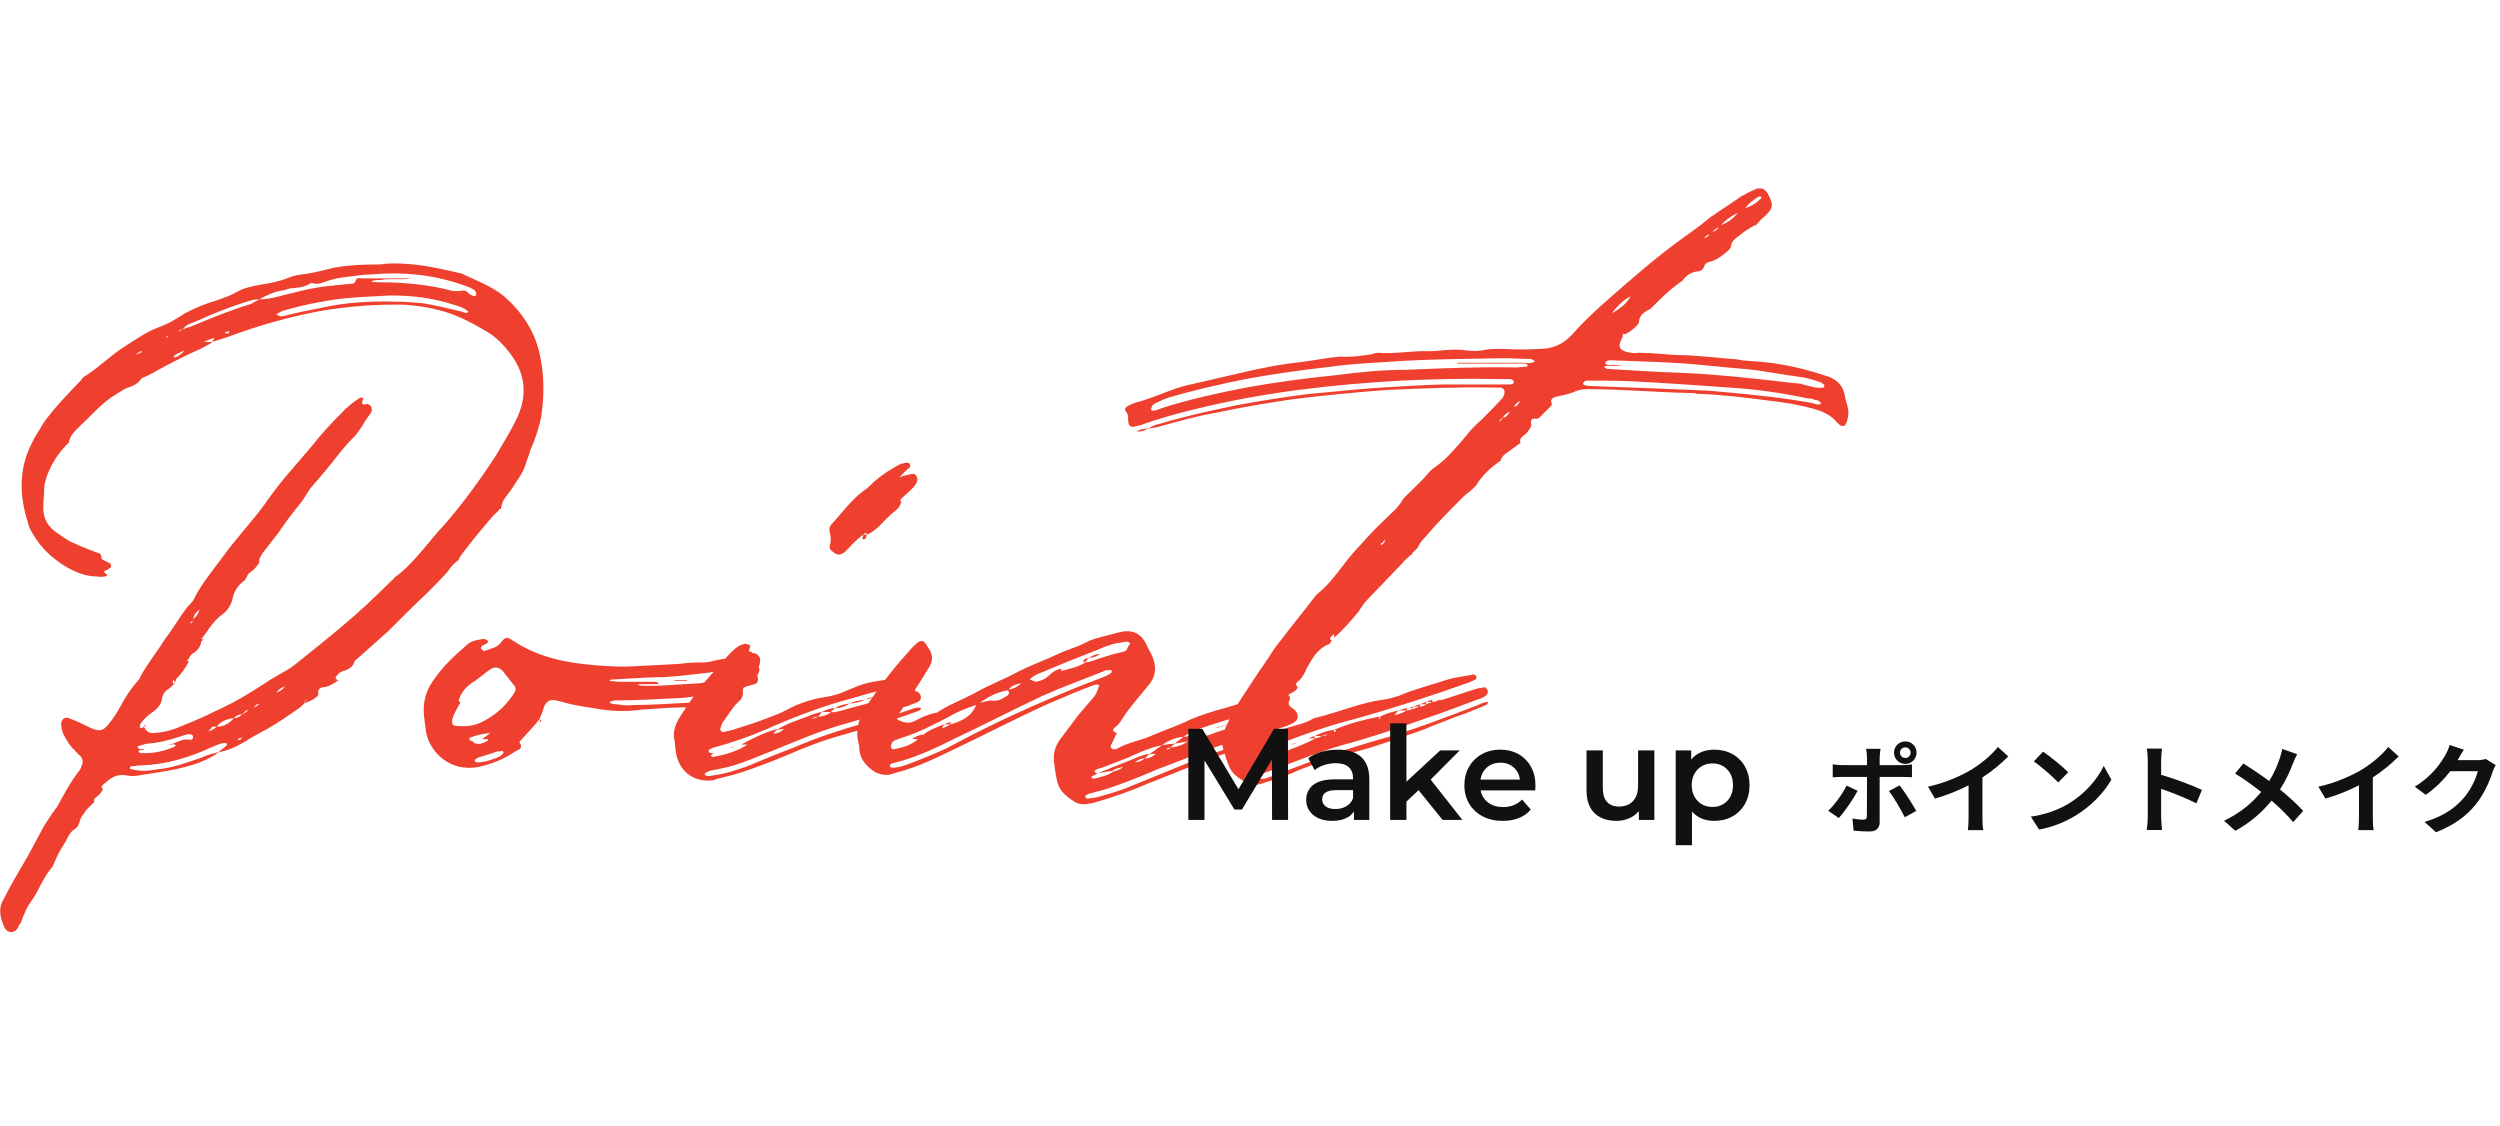 <?xml version="1.0" encoding="UTF-8"?>
<svg width="333px" height="150px" viewBox="0 0 333 150" version="1.1" xmlns="http://www.w3.org/2000/svg" xmlns:xlink="http://www.w3.org/1999/xlink">
    <title>Text / sp / h1 / pointmake</title>
    <g id="Text-/-sp-/-h1-/-pointmake" stroke="none" stroke-width="1" fill="none" fill-rule="evenodd">
        <g id="Group" transform="translate(0.024, 25.09)" fill="#EF402F" fill-rule="nonzero">
            <path d="M23.179,66.035 C22.869,65.829 22.973,65.725 23.076,65.519 L23.179,65.416 L23.179,66.035 Z M37.307,13.647 C37.719,13.647 38.132,13.441 38.544,13.338 C39.473,13.235 40.401,13.235 41.226,12.719 C41.329,12.616 41.432,12.616 41.535,12.616 C42.14,12.818 42.658,12.669 43.174,12.483 L43.38,12.408 C43.587,12.332 43.795,12.257 44.01,12.204 C45.041,11.894 46.073,11.791 47.104,11.688 C47.826,11.585 48.444,11.482 49.166,11.482 C53.601,11.069 57.932,11.482 62.057,13.029 C62.366,13.132 62.676,13.235 62.985,13.441 C63.191,13.544 63.398,13.75 63.398,13.957 L63.398,14.266 C63.294,14.266 63.191,14.369 63.088,14.369 C62.882,14.266 62.573,14.163 62.366,13.957 C62.16,13.647 61.748,13.544 61.335,13.647 C61.026,13.75 60.613,13.647 60.201,13.647 C57.107,12.822 53.91,12.513 50.61,12.513 C50.198,12.513 49.785,12.513 49.373,12.41 C49.785,12.204 50.198,12.204 50.713,12.204 C51.126,12.1 51.538,12.1 51.951,12.1 L53.394,12.1 C53.807,12.1 54.219,12.1 54.632,11.997 L48.135,11.997 C47.826,11.894 47.413,11.894 47.31,12.41 C47.207,12.719 46.794,12.719 46.588,12.719 L43.494,13.029 C41.844,13.235 40.401,13.544 38.854,13.957 C37.41,14.266 36.069,14.782 34.523,14.782 C35.451,14.266 36.276,13.854 37.307,13.647 Z M36.791,16.741 C37.204,16.535 37.513,16.329 37.926,16.225 C40.504,15.504 42.979,14.988 45.557,14.679 C47.723,14.472 49.888,14.369 51.951,14.266 C54.838,14.266 57.623,14.575 60.407,15.504 C61.129,15.71 61.851,15.916 62.366,16.432 C62.057,16.741 61.851,16.535 61.541,16.432 C59.788,16.019 58.138,15.607 56.282,15.297 C55.044,15.194 53.807,15.091 52.569,15.091 C49.269,14.988 45.969,15.194 42.773,15.916 C41.123,16.225 39.576,16.535 38.029,16.947 C37.616,17.05 37.204,17.154 36.791,16.741 Z M29.985,19.216 C29.985,19.216 29.985,19.113 30.088,19.113 C30.191,19.113 30.294,19.113 30.398,19.01 L30.428,19.041 L30.428,19.041 L30.501,19.113 C30.501,19.113 30.501,19.113 30.501,19.113 L30.501,19.216 C30.398,19.319 30.294,19.319 30.088,19.319 C29.985,19.422 29.985,19.319 29.985,19.216 Z M22.148,19.732 C22.251,19.732 22.251,19.629 22.251,19.629 C22.354,19.732 22.354,19.732 22.251,19.835 C22.159,19.835 22.067,19.835 22.048,19.907 L22.044,19.938 C22.044,19.835 22.148,19.732 22.148,19.732 Z M23.179,22.516 C22.973,22.413 23.282,22.104 23.901,21.897 L24.519,21.588 C24.416,21.794 24.21,22 24.004,22.104 C23.798,22.31 23.488,22.516 23.179,22.516 Z M18.023,22.207 C18.229,22 18.332,21.897 18.538,21.794 C18.641,21.691 18.744,21.691 18.848,21.691 C18.951,21.794 18.744,21.897 18.641,21.897 L18.023,22.207 Z M25.757,57.372 C25.757,56.857 26.066,56.444 26.582,56.135 C26.376,56.65 26.066,57.063 25.757,57.372 Z M25.344,57.991 C25.344,57.888 25.344,57.785 25.448,57.785 C25.448,57.682 25.551,57.682 25.654,57.579 C25.654,57.682 25.551,57.785 25.551,57.888 C25.448,57.888 25.448,57.888 25.344,57.991 Z M33.801,69.129 C34.007,68.819 34.213,68.716 34.523,68.613 C34.316,68.922 34.11,69.025 33.801,69.129 Z M33.079,69.438 C32.873,69.747 32.563,69.85 32.254,70.057 C32.46,69.747 32.769,69.541 33.079,69.438 Z M19.157,71.707 C19.157,71.707 19.26,71.604 19.363,71.604 L19.363,71.5 C19.363,71.397 19.26,71.397 19.26,71.5 C19.157,71.604 19.157,71.707 19.157,71.707 Z M18.744,75.213 C18.641,75.213 18.435,75.11 18.435,75.007 C18.435,74.904 18.538,74.8 18.744,74.8 L19.157,74.8 C19.054,74.594 18.848,74.697 18.744,74.697 C18.641,74.697 18.538,74.697 18.435,74.594 C18.343,74.594 18.333,74.513 18.332,74.422 L18.332,74.388 C18.332,74.388 18.332,74.285 18.435,74.285 L19.466,73.975 C21.116,73.872 22.663,73.46 24.21,72.944 C24.519,72.841 24.932,72.635 25.344,72.738 C25.551,72.738 25.654,72.841 25.654,72.944 C25.757,73.15 25.654,73.357 25.448,73.46 L25.344,73.46 C24.416,73.254 23.798,73.666 22.973,73.975 C23.063,74.066 23.074,74.077 23.145,74.078 L23.282,74.079 C23.385,74.182 23.385,74.285 23.282,74.285 C23.282,74.388 23.179,74.388 23.179,74.388 C21.735,75.007 20.291,75.316 18.744,75.213 Z M31.944,73.46 L31.635,73.46 C31.738,73.357 31.738,73.254 31.841,73.254 C31.944,73.254 32.151,73.15 32.254,73.15 L31.944,73.46 Z M22.223,74.152 L22.328,74.131 C22.503,74.099 22.686,74.079 22.869,74.079 C22.869,74.079 22.973,74.079 22.973,73.975 L22.869,73.975 L22.869,73.975 L22.223,74.152 Z M33.388,15.4 C30.707,16.225 28.129,17.257 25.448,18.391 C25.138,18.494 24.726,18.597 24.313,18.804 C24.726,18.185 25.344,17.979 25.963,17.772 C28.232,16.741 30.501,15.813 32.873,15.091 C33.331,14.908 33.871,14.806 34.347,14.786 L34.523,14.782 L34.523,14.782 L33.388,15.4 Z M24.313,18.804 C24.21,18.804 24.107,18.907 23.901,19.01 L23.694,19.01 C23.798,19.01 23.798,18.907 23.901,18.907 C23.992,18.815 24.084,18.805 24.248,18.804 L24.313,18.804 L24.313,18.804 Z M37.926,66.344 C37.616,66.757 37.307,66.963 36.791,67.169 C37.077,66.788 37.45,66.496 37.831,66.372 L37.926,66.344 L37.926,66.344 Z M31.119,70.572 C31.407,70.285 31.694,70.087 32.146,70.06 L32.254,70.057 L32.254,70.057 C31.944,70.366 31.532,70.572 31.119,70.572 Z M28.851,71.707 C29.342,71.019 30.113,70.706 30.988,70.588 L31.119,70.572 L31.119,70.572 C30.501,71.294 29.779,71.707 28.851,71.707 Z M28.851,71.707 C28.541,72.016 28.129,72.222 27.716,72.325 C27.923,72.119 28.129,71.913 28.232,71.707 L28.851,71.707 L28.851,71.707 Z M28.232,20.454 L27.098,20.454 C27.613,20.247 28.026,20.041 28.541,19.938 L28.232,20.454 Z M40.504,68.613 C40.504,68.407 40.607,68.2 40.813,67.994 L40.504,68.613 Z M40.504,68.613 C41.019,68.407 41.535,68.2 41.948,67.891 C42.154,67.685 42.463,67.582 42.36,67.272 C42.257,66.757 42.669,66.447 43.082,66.447 C43.907,66.344 44.423,65.932 45.041,65.519 C44.732,65.416 44.526,65.21 44.835,64.9 C45.144,64.488 45.557,64.282 46.073,64.179 C46.485,63.972 46.898,63.766 47.104,63.25 C47.167,62.997 47.309,62.86 47.48,62.72 L47.614,62.613 C47.683,62.557 47.754,62.497 47.826,62.425 L51.641,59.022 C53.394,57.269 55.148,55.516 56.901,53.866 C57.829,52.938 58.757,52.01 59.582,51.082 C59.994,50.463 60.407,49.947 61.026,49.535 C61.129,49.329 61.232,49.019 61.438,48.813 C62.676,47.163 64.016,45.513 65.357,43.966 C65.666,43.554 66.079,43.244 66.388,42.935 L66.388,43.038 C66.388,42.729 66.491,42.625 66.698,42.729 C66.801,42.11 66.904,41.697 67.213,41.285 C67.729,40.563 68.244,39.944 68.657,39.222 C69.069,38.604 69.585,37.882 69.894,37.057 C70.101,36.335 70.41,35.613 70.616,34.891 C71.235,33.447 71.751,32.004 72.06,30.457 C72.473,27.775 72.473,25.094 71.957,22.516 C71.338,19.216 69.585,16.535 67.11,14.369 C65.46,13.029 63.501,12.307 61.748,11.482 C61.438,11.275 61.026,11.275 60.716,11.172 C58.86,10.76 57.107,10.347 55.148,10.141 C53.91,10.038 52.569,9.935 51.332,10.038 C50.816,10.141 50.404,10.141 49.888,10.141 C48.135,10.141 46.279,10.244 44.526,10.554 C43.288,10.863 42.051,11.172 40.813,11.379 C39.988,11.482 39.163,11.585 38.441,11.894 C37.204,12.41 35.966,12.616 34.729,12.822 C33.594,13.029 32.46,13.235 31.429,13.854 C30.707,14.266 29.779,14.575 28.954,14.885 C27.51,15.297 25.963,15.916 24.623,16.638 C23.488,17.36 22.354,18.082 21.116,18.494 C19.466,19.113 18.023,20.144 16.579,21.072 C14.723,22.207 13.176,23.857 11.319,24.991 C11.113,25.094 10.907,25.3 10.804,25.507 C9.051,27.363 7.194,29.219 5.751,31.282 C5.235,32.21 4.616,33.035 4.204,33.963 C2.451,37.366 2.554,40.975 3.688,44.482 C3.791,45.1 4.101,45.616 4.41,46.132 C5.441,47.885 6.885,49.225 8.535,50.257 C9.876,51.082 11.319,51.7 12.969,51.7 C13.279,51.804 13.691,51.7 14.001,51.7 C14.31,51.597 14.31,51.391 14.001,51.288 C13.898,51.185 13.794,51.082 13.898,50.979 C14.104,50.875 14.413,50.772 14.619,50.566 C14.826,50.463 14.826,50.154 14.619,49.947 L14.001,49.638 C13.794,49.535 13.485,49.432 13.485,49.225 C13.485,48.71 13.279,48.607 12.866,48.504 C11.732,48.091 10.494,47.575 9.36,47.06 C8.638,46.647 7.916,46.132 7.194,45.616 C6.163,44.791 5.648,43.657 5.751,42.213 C5.751,41.594 5.854,40.872 5.854,40.15 C5.854,39.429 6.06,38.81 6.266,38.191 C6.885,36.644 7.71,35.304 8.844,34.169 L9.154,33.86 C9.257,32.932 9.979,32.313 10.494,31.797 C12.144,30.25 13.588,28.497 15.548,27.363 C16.063,27.054 16.476,26.744 16.991,26.538 C17.816,26.332 18.435,25.919 18.848,25.3 C19.879,24.888 20.91,24.269 21.838,23.754 C23.385,22.929 25.035,22.104 26.685,21.382 C27.201,21.072 27.819,20.866 28.232,20.454 C29.263,20.144 30.294,19.835 31.326,19.422 C35.038,18.082 38.854,17.05 42.669,16.329 C46.382,15.71 50.198,15.4 53.91,15.504 C55.457,15.607 56.901,15.813 58.448,16.225 C60.613,16.741 62.573,17.772 64.532,18.907 C65.666,19.525 66.698,20.454 67.523,21.485 C69.894,24.269 70.41,27.363 68.76,30.766 C67.935,32.416 67.007,33.963 66.079,35.51 C64.016,38.707 61.748,41.8 59.273,44.688 C57.004,47.06 55.251,49.844 52.569,51.804 C52.466,51.907 52.363,52.113 52.157,52.216 C49.991,54.382 47.826,56.444 45.454,58.404 C43.494,60.054 41.432,61.704 39.369,63.354 C38.854,63.766 38.235,64.179 37.616,64.488 C36.791,65.004 35.966,65.416 35.244,65.932 C33.079,67.375 30.913,68.613 28.644,69.644 C27.201,70.366 25.757,70.985 24.21,71.604 C23.076,72.119 21.941,72.429 20.704,72.532 C19.982,72.635 19.466,72.429 19.157,71.707 C18.951,71.81 18.848,72.016 18.641,71.81 C18.538,71.81 18.641,71.5 18.641,71.397 C19.054,70.779 19.569,70.263 20.188,69.85 C20.807,69.438 21.426,68.819 21.529,68.097 C21.632,67.375 21.941,66.963 22.457,66.654 C22.766,66.447 22.869,66.241 23.179,66.035 C23.179,65.829 23.282,65.622 23.488,65.519 L23.385,65.416 C24.107,64.694 24.726,63.869 25.138,62.941 L24.829,62.941 L24.829,62.941 L25.138,62.632 C25.241,62.322 25.448,62.013 25.757,61.91 C26.376,61.497 26.685,60.982 26.788,60.363 L27.098,60.054 L26.788,60.054 L26.788,60.054 L27.407,59.229 C28.026,58.3 28.644,57.475 29.573,56.754 C30.191,56.341 30.707,55.619 30.913,54.794 C31.119,53.763 31.635,52.835 32.563,52.216 C32.666,52.113 32.769,51.907 32.873,51.7 C32.976,51.391 33.182,51.185 33.388,51.082 C33.904,50.772 34.213,50.257 34.523,49.844 C34.419,49.329 34.729,49.019 34.935,48.607 L37.101,45.822 C37.926,44.585 38.854,43.347 39.782,42.213 C40.401,41.491 40.813,40.666 41.329,39.944 C42.669,38.397 44.01,36.85 45.248,35.2 C45.763,34.582 46.279,33.963 46.794,33.447 C47.929,32.416 48.444,31.075 49.373,29.941 C49.373,29.838 49.373,29.838 49.476,29.735 C49.579,29.219 49.373,28.807 48.857,28.704 C48.754,28.704 48.651,28.807 48.444,28.807 C48.238,28.704 48.135,28.6 48.238,28.394 L48.238,28.291 C48.341,28.085 48.444,27.982 48.238,27.879 L47.929,27.879 C47.001,28.497 46.073,29.219 45.351,30.044 C44.01,31.385 42.773,32.725 41.638,34.169 C39.679,36.541 37.616,38.707 35.863,41.182 C33.904,44.069 31.429,46.544 29.469,49.329 C28.232,50.979 26.891,52.629 25.963,54.382 C25.86,54.691 25.654,55 25.448,55.207 C24.519,56.135 23.901,57.269 23.179,58.3 C22.766,58.919 22.354,59.538 21.941,60.054 C20.91,61.704 19.673,63.25 18.744,64.9 C18.641,65.21 18.435,65.519 18.229,65.725 C17.301,66.757 16.682,67.788 16.063,68.922 C15.548,69.85 15.032,70.675 14.413,71.397 C13.691,72.325 13.176,72.325 12.144,71.913 L11.526,71.604 C10.701,71.191 9.979,70.882 9.154,70.572 C8.638,70.366 8.226,70.675 8.123,71.191 C8.123,71.81 8.226,72.222 8.432,72.738 C8.844,73.46 9.257,74.285 9.876,74.8 C10.185,75.11 10.391,75.419 10.701,75.625 C11.01,76.038 11.113,76.554 10.804,76.966 C10.804,77.172 10.701,77.275 10.598,77.482 C9.36,79.029 8.535,80.679 7.607,82.329 C6.988,83.154 6.369,84.082 5.854,84.907 L3.688,88.929 C2.554,90.888 1.419,92.744 0.388,94.807 C-0.334,96.147 0.079,97.282 0.594,98.519 C1.007,99.241 1.935,99.241 2.348,98.519 C2.451,98.313 2.554,98.004 2.76,97.797 C3.173,96.663 3.585,95.632 4.307,94.704 C5.235,93.363 5.751,91.713 6.885,90.475 C6.988,90.372 7.091,90.063 7.194,89.857 C7.607,88.825 8.123,87.897 8.741,86.969 C9.051,86.35 9.36,85.629 9.979,85.319 C10.701,84.804 10.494,83.979 11.01,83.463 C11.216,83.257 11.319,82.947 11.526,82.741 L12.557,81.71 C12.454,81.504 12.454,81.4 12.66,81.194 C13.073,80.885 13.485,80.575 13.691,79.957 L13.794,79.957 C13.588,79.957 13.485,79.854 13.485,79.75 C13.691,79.338 14.001,79.235 14.31,78.925 C15.032,78.307 15.857,77.997 16.888,78.204 C17.404,78.307 17.919,78.307 18.435,78.204 C20.188,77.894 22.044,77.688 23.798,77.275 C25.654,76.863 27.51,76.244 29.16,75.11 C28.335,75.213 27.51,75.522 26.788,75.832 C26.582,75.9 26.376,75.97 26.169,76.041 L25.548,76.253 C24.097,76.746 22.617,77.218 21.013,77.379 C19.879,77.585 18.744,77.688 17.507,77.379 C17.404,77.379 17.198,77.275 17.301,77.172 C17.301,77.069 17.404,76.966 17.507,76.966 C17.919,76.966 18.332,76.863 18.744,76.863 C22.044,76.76 25.138,75.832 28.026,74.491 C28.644,74.285 29.263,73.872 29.985,73.872 C29.985,73.872 30.088,73.872 30.191,73.975 L30.191,74.182 L30.191,74.182 L29.057,75.11 C30.294,74.904 31.429,74.388 32.46,73.769 C33.491,73.15 34.523,72.532 35.554,72.016 C36.998,71.191 38.338,70.263 39.679,69.335 C39.988,69.129 40.194,68.922 40.504,68.613 Z M63.735,77.069 C65.488,76.657 67.138,76.038 68.582,75.007 C68.994,74.8 69.716,74.594 69.201,73.872 C69.098,73.872 69.201,73.666 69.304,73.563 C70.129,72.635 71.057,71.707 71.779,70.779 C72.088,70.16 72.294,69.541 72.501,68.922 C72.913,68.2 73.223,68.097 74.048,68.2 C74.254,68.304 74.563,68.304 74.873,68.407 C76.213,68.819 77.657,69.025 78.998,69.232 C81.163,69.644 83.226,69.747 85.391,69.438 C87.248,69.335 89.207,69.129 91.063,69.129 C93.023,69.129 94.673,68.613 96.426,67.788 C97.663,67.169 98.798,66.447 100.138,66.138 C100.654,66.035 101.169,65.829 100.86,65.004 L100.86,64.797 C101.273,64.282 101.169,63.869 100.86,63.354 C100.551,63.147 100.551,62.735 100.448,62.425 C100.241,61.704 99.932,61.497 99.21,61.807 L98.076,62.322 C97.663,62.529 97.251,62.735 96.838,62.632 C96.219,62.632 95.601,62.838 94.982,62.941 C94.363,63.147 93.744,63.147 93.023,63.147 C92.094,63.147 91.166,63.25 90.238,63.354 L84.36,63.663 C82.813,63.766 81.266,63.663 79.719,63.56 C75.594,63.25 71.676,62.529 68.169,60.157 C67.551,59.744 67.241,59.744 66.726,60.466 C66.21,61.188 65.385,61.291 64.56,61.6 L64.354,61.6 L64.354,61.6 L64.044,61.291 C64.044,61.188 64.044,61.085 64.148,60.982 C64.148,60.879 64.251,60.879 64.354,60.879 C64.56,60.672 64.973,60.672 64.973,60.363 C64.973,60.157 64.56,59.95 64.148,60.054 C63.323,60.157 62.601,60.363 62.085,60.879 C60.538,62.219 58.991,63.663 57.857,65.313 C56.929,66.55 56.413,67.891 56.413,69.438 C56.413,70.469 56.619,71.397 56.723,72.429 C57.238,75.11 59.919,77.791 63.735,77.069 Z M85.494,66.241 C85.391,66.241 85.185,66.241 84.876,66.035 L87.763,66.035 C87.454,65.622 87.144,65.725 86.938,65.725 L82.607,65.725 C82.194,65.725 81.679,65.622 81.163,65.622 C81.266,65.416 81.473,65.416 81.576,65.416 C83.844,65.313 86.113,65.107 88.382,65.107 C90.135,65.004 91.888,64.797 93.641,64.591 C94.776,64.488 95.807,64.282 96.838,63.766 C96.941,63.766 97.148,63.663 97.354,63.663 C97.457,63.56 97.663,63.56 97.663,63.663 C97.766,63.869 97.663,63.972 97.56,63.972 C97.148,64.179 96.735,64.282 96.323,64.385 C95.704,64.591 95.188,64.797 94.776,65.313 C94.569,65.622 94.363,65.622 94.054,65.725 C93.744,65.829 93.332,65.932 93.023,65.932 C90.548,66.035 88.073,66.344 85.494,66.241 Z M60.848,71.604 C60.229,71.604 60.126,71.294 60.229,70.675 C60.435,69.954 60.848,69.335 61.157,68.716 C61.363,68.51 61.26,68.304 61.054,68.304 C61.363,67.066 62.188,66.241 63.219,65.622 L64.457,64.694 C64.663,64.488 64.973,64.282 65.282,64.075 C65.901,63.663 66.416,63.766 66.932,64.282 L68.479,66.241 C68.685,66.447 68.685,66.757 68.582,67.066 C68.376,67.272 68.273,67.582 68.066,67.788 C67.138,69.129 65.901,70.16 64.354,70.985 C63.219,71.604 62.085,71.707 60.848,71.604 Z M91.476,65.622 L91.476,65.519 L89.826,65.519 L89.826,65.519 L89.826,65.622 L91.476,65.622 L91.476,65.622 Z M82.091,68.716 C81.782,68.716 81.369,68.716 81.163,68.407 C81.576,68.2 81.988,68.2 82.401,68.2 C85.185,68.2 87.866,67.994 90.651,67.891 C91.682,67.788 92.713,67.685 93.744,67.479 C94.673,67.375 95.601,66.963 96.529,66.55 C97.044,66.344 97.56,65.829 98.179,66.138 C97.869,66.654 97.251,66.757 96.838,67.066 C95.291,67.994 93.641,68.407 91.785,68.51 C89.31,68.613 86.835,68.819 84.36,68.819 C83.535,68.922 82.813,68.819 82.091,68.716 Z M71.882,71.396 C71.882,71.191 71.985,70.985 72.088,70.779 L71.882,70.779 L71.882,70.779 L71.882,71.396 Z M63.116,73.872 C63.116,73.872 63.013,73.769 63.013,73.666 C62.91,73.666 62.807,73.666 62.704,73.563 C62.601,73.563 62.498,73.563 62.498,73.357 C62.498,73.254 62.498,73.15 62.601,73.15 C63.426,72.841 64.354,72.635 65.282,72.532 C64.869,72.841 64.56,73.15 64.148,73.357 L64.869,73.357 C64.869,73.357 64.973,73.357 64.973,73.46 L64.973,73.563 C64.354,73.872 63.838,74.182 63.116,73.872 Z M63.632,76.45 L63.426,76.45 C63.323,76.347 63.219,76.347 63.219,76.244 C63.219,76.141 63.219,76.038 63.323,76.038 L63.632,75.832 C64.56,75.522 65.385,75.316 66.21,75.007 C66.416,75.007 66.623,75.007 66.829,74.904 C66.829,74.904 67.035,75.007 67.035,75.11 C67.035,75.11 67.035,75.316 66.932,75.316 C66.726,75.625 66.21,75.832 65.901,75.935 C65.076,76.244 64.354,76.45 63.632,76.45 Z M112.541,48.4 L113.16,47.782 C113.676,47.163 114.294,46.647 114.913,46.132 C114.956,46.11 114.999,46.075 115.041,46.038 L115.091,45.993 C115.231,45.867 115.356,45.766 115.429,46.132 C116.048,45.925 116.46,45.513 116.976,45.1 C117.698,44.379 118.419,43.554 119.244,42.935 C119.657,42.625 119.863,42.316 119.966,41.904 L120.069,41.904 C119.863,41.697 119.863,41.491 120.069,41.285 L121.101,40.357 C121.513,39.944 121.926,39.635 122.132,39.016 C122.235,38.707 122.132,38.5 122.029,38.294 C121.823,37.985 121.513,37.985 121.204,38.088 C120.688,38.191 120.276,38.294 119.76,38.5 L120.791,37.469 C120.998,37.263 121.307,37.16 121.204,36.85 C121.204,36.541 120.791,36.438 120.276,36.644 C120.069,36.644 119.863,36.747 119.657,36.85 C118.523,37.469 117.388,38.191 116.357,39.119 C115.944,39.532 115.429,40.047 114.913,40.357 C113.263,41.594 112.129,43.244 110.788,44.688 C110.479,44.997 110.376,45.41 110.479,45.719 C110.685,46.441 110.685,47.06 110.479,47.679 C110.479,47.988 110.582,48.194 110.788,48.297 C111.407,48.916 111.923,48.916 112.541,48.4 Z M115.016,46.75 C115.119,46.75 115.223,46.647 115.326,46.544 L115.429,46.132 L114.913,46.132 L114.913,46.132 L114.913,46.441 C114.81,46.544 114.81,46.75 115.016,46.75 Z M109.448,69.747 C108.829,69.85 108.107,70.057 107.488,70.366 C106.148,70.882 104.704,71.294 103.466,72.119 C103.776,72.119 104.085,72.016 104.394,72.016 C103.982,72.429 103.466,72.635 102.951,72.635 L103.569,72.016 C101.816,72.429 100.269,73.254 98.723,74.079 L99.548,74.079 C98.104,75.007 96.66,75.419 95.01,75.729 C94.907,75.729 94.701,75.729 94.701,75.522 C94.701,75.419 94.907,75.316 95.01,75.213 L94.701,75.213 C94.494,75.213 94.391,75.11 94.391,75.007 C94.288,74.8 94.494,74.697 94.598,74.697 C94.701,74.594 94.804,74.594 95.01,74.491 C97.382,73.872 99.754,73.047 102.126,72.016 C105.838,70.366 109.654,68.922 113.573,67.891 C116.048,67.169 118.523,66.447 121.101,66.035 C121.307,66.035 121.513,65.932 121.616,65.622 C121.616,65.416 121.41,65.107 121.101,65.107 L120.379,65.107 C118.213,65.519 116.151,65.519 114.088,66.344 C113.469,66.654 112.748,66.86 112.129,67.169 C111.304,67.479 110.479,67.685 109.654,67.788 C107.901,68.097 106.354,68.613 104.807,69.438 C104.085,69.85 103.26,70.16 102.435,70.469 C100.888,71.088 99.238,71.604 97.588,72.119 L96.351,72.429 C96.041,72.429 95.835,72.119 95.938,71.913 C96.041,71.604 96.144,71.191 96.351,70.985 C96.969,70.16 97.485,69.232 98.207,68.51 C98.619,68.2 98.929,67.788 98.929,67.272 C98.826,66.447 99.341,65.829 99.754,65.21 C100.166,64.797 100.476,64.488 100.785,64.075 C100.991,63.766 101.198,63.457 101.198,63.147 C101.301,62.735 101.198,62.425 100.888,62.116 C100.579,61.91 100.373,61.807 99.96,62.013 C99.754,62.116 99.651,62.116 99.651,61.807 C99.651,61.704 99.754,61.6 99.754,61.497 C100.063,60.879 99.857,60.672 99.135,60.672 C98.619,60.775 98.104,61.085 97.691,61.497 C96.557,62.529 95.629,63.766 94.494,65.004 C92.948,66.757 91.607,68.716 90.369,70.675 C89.854,71.604 89.544,72.635 89.854,73.666 C89.854,74.079 89.957,74.491 89.957,74.8 C90.266,77.585 92.329,79.235 95.113,78.822 C95.113,78.822 95.216,78.822 95.216,78.719 C96.557,78.41 97.794,78.1 99.032,77.688 C100.888,77.069 102.744,76.347 104.498,75.625 C107.076,74.491 109.757,73.46 112.438,72.738 C115.635,71.81 118.832,70.882 121.926,69.747 C122.132,69.644 122.441,69.644 122.648,69.335 C122.751,69.129 122.235,69.129 121.719,69.232 C121.616,69.335 121.41,69.335 121.204,69.438 C119.141,70.16 117.079,70.779 114.913,71.294 C111.923,72.119 108.829,73.15 105.941,74.388 C103.776,75.213 101.713,76.038 99.548,76.966 C98.104,77.482 96.557,77.997 94.907,78.204 C94.598,78.307 94.288,78.307 93.979,78.204 C93.876,78.204 93.876,78.1 93.876,77.997 C93.773,77.894 93.876,77.894 93.876,77.894 L94.494,77.585 C95.629,77.379 96.66,77.172 97.691,76.863 C99.444,76.347 100.991,75.625 102.641,75.007 C105.941,73.666 109.241,72.222 112.644,71.294 C115.429,70.469 118.213,69.644 120.998,68.922 C121.41,68.716 121.823,68.613 122.235,68.407 C122.441,68.304 122.648,68.097 122.648,67.788 C122.648,67.479 122.441,67.272 122.235,67.066 C121.823,66.963 121.513,66.757 121.101,66.654 C120.585,66.654 120.173,66.757 119.76,66.963 L120.173,66.963 L120.173,66.963 L120.276,67.169 C120.173,67.272 120.069,67.375 119.863,67.375 C119.451,67.582 119.038,67.685 118.523,67.788 C116.46,68.407 114.294,68.922 112.129,69.541 C111.613,69.644 111.201,69.85 110.685,69.747 C110.169,70.16 109.551,70.366 108.932,70.366 C109.138,70.16 109.344,69.954 109.448,69.747 Z M117.491,67.479 L118.626,67.272 L118.626,67.169 C118.213,67.272 117.801,67.375 117.491,67.479 Z M115.223,68.097 C115.532,67.994 115.944,67.994 116.357,67.788 C115.944,67.788 115.532,67.891 115.223,68.097 Z M113.16,68.613 C113.882,68.613 114.604,68.407 115.223,68.097 C114.501,68.2 113.779,68.304 113.16,68.613 Z M111.201,69.232 C111.923,69.232 112.541,69.025 113.16,68.613 C112.541,68.716 111.819,68.819 111.201,69.232 Z M110.582,69.747 C110.788,69.644 110.994,69.438 111.201,69.232 C110.582,69.232 110.066,69.438 109.448,69.747 L110.582,69.747 Z M96.969,74.594 C97.279,74.491 97.588,74.491 97.794,74.388 C97.485,74.388 97.279,74.491 96.969,74.594 Z M108.932,70.366 C108.623,70.572 108.416,70.572 108.107,70.675 C108.293,70.49 108.562,70.388 108.839,70.369 L108.932,70.366 L108.932,70.366 Z M145.776,81.813 C148.251,81.091 150.623,80.266 152.994,79.235 L160.007,76.45 C162.688,75.316 165.473,74.594 168.257,73.769 C169.391,73.46 170.526,73.047 171.66,72.635 C171.763,72.635 171.969,72.429 172.073,72.325 L172.073,72.222 C172.073,72.119 172.073,72.119 171.969,72.119 C171.763,72.05 171.557,72.119 171.351,72.203 L171.196,72.267 C171.144,72.288 171.093,72.308 171.041,72.325 C169.288,72.944 167.535,73.46 165.782,73.975 C162.998,74.697 160.316,75.625 157.635,76.76 L149.798,79.957 C148.663,80.369 147.632,80.679 146.498,80.988 C145.982,81.194 145.363,81.194 144.848,81.297 C144.744,81.297 144.538,81.194 144.538,80.988 C144.538,80.885 144.641,80.782 144.744,80.782 C145.054,80.575 145.363,80.575 145.673,80.472 C146.807,80.163 147.941,79.854 148.973,79.441 C150.726,78.822 152.479,78.1 154.129,77.379 C155.221,76.984 156.304,76.563 157.386,76.139 L158.684,75.63 C160.849,74.784 163.022,73.963 165.266,73.357 L170.732,71.81 C171.144,71.707 171.66,71.5 172.073,71.294 C173.001,70.882 173.104,70.057 172.279,69.335 L171.969,69.129 C171.66,68.922 171.557,68.613 171.66,68.304 C171.866,68.097 171.866,67.788 171.66,67.582 C171.454,67.272 171.144,67.169 170.732,67.272 C170.216,67.375 169.598,67.375 169.082,67.582 C167.019,68.097 165.06,68.613 163.101,69.232 C161.554,69.644 159.904,70.16 158.46,70.779 C156.81,71.604 155.16,72.119 153.51,72.841 C151.963,73.563 150.21,73.769 148.663,74.697 L148.457,74.697 C148.148,74.8 147.838,74.491 147.941,74.182 C148.251,73.666 148.457,73.047 148.766,72.532 C148.251,72.429 148.148,72.222 148.354,71.913 C148.766,71.604 149.179,71.191 149.385,70.779 C150.416,69.129 151.757,67.685 152.994,66.138 C154.026,64.9 154.026,63.56 153.407,62.219 C153.201,61.704 152.891,61.291 152.685,60.775 C151.963,59.229 150.726,58.713 149.076,59.125 L146.704,59.744 C146.085,59.95 145.466,60.054 144.848,60.363 C143.61,61.085 142.166,61.394 140.929,62.013 C139.176,62.838 137.423,63.457 135.773,64.282 C133.916,65.313 131.957,66.035 130.101,67.066 C128.451,67.994 126.698,68.613 125.048,69.644 C124.944,69.747 124.841,69.85 124.635,69.85 C123.604,70.057 122.676,70.469 121.748,70.985 C121.026,71.294 120.304,71.191 119.582,70.779 C119.376,70.675 119.376,70.469 119.479,70.263 C120.201,69.335 120.819,68.2 121.748,67.375 C121.748,66.757 122.16,66.344 122.469,65.829 L123.81,63.663 C124.223,62.941 124.223,62.219 123.81,61.497 L123.294,60.672 C122.985,60.26 122.676,60.157 122.263,60.466 C121.748,60.879 121.335,61.291 120.923,61.807 C118.757,64.179 116.901,66.654 115.148,69.335 C114.323,70.779 113.91,72.222 114.323,73.872 C114.323,73.975 114.426,74.182 114.426,74.388 C114.426,75.832 115.148,76.76 116.282,77.585 C116.901,77.997 117.623,78.204 118.448,78.1 L119.479,77.791 C122.263,77.069 124.738,75.832 127.316,74.594 C131.441,72.635 135.566,70.469 139.691,68.613 C141.651,67.788 143.507,66.963 145.466,66.241 C145.776,66.138 145.982,66.035 146.394,66.138 C146.188,66.86 145.982,67.479 145.466,67.994 L143.61,70.16 L143.61,70.16 L141.135,73.46 C140.413,74.491 140.207,75.522 140.413,76.76 C140.516,77.482 140.619,78.307 140.826,79.132 C141.135,80.369 142.166,81.091 143.094,81.71 C144.023,82.225 144.848,82.019 145.776,81.813 Z M137.938,65.725 L137.113,65.416 C137.629,64.9 138.351,64.591 138.969,64.385 C141.341,63.354 143.713,62.425 146.085,61.497 C147.219,60.982 148.354,60.569 149.591,60.466 C149.901,60.363 150.313,60.26 150.519,60.672 C150.21,60.879 150.21,61.394 149.901,61.6 C149.798,61.6 149.798,61.704 149.694,61.704 C148.148,62.013 146.704,62.529 145.157,63.044 C144.951,63.147 144.744,63.044 144.538,63.147 C143.61,63.766 142.476,63.972 141.341,64.282 L141.341,63.972 C140.723,64.075 140.207,64.385 139.794,64.797 C139.279,65.313 138.66,65.622 137.938,65.725 Z M145.054,62.529 C145.569,62.529 146.085,62.322 146.498,62.013 C145.982,62.013 145.466,62.219 145.054,62.529 Z M144.435,63.147 L145.054,62.529 C144.848,62.632 144.538,62.632 144.435,62.735 C144.126,62.941 144.332,63.044 144.435,63.147 Z M118.757,77.172 C118.654,77.069 118.551,77.069 118.551,77.069 C118.448,76.863 118.551,76.76 118.654,76.657 C118.86,76.554 119.066,76.554 119.376,76.45 C122.16,75.729 124.738,74.491 127.213,73.254 C131.132,71.397 134.948,69.438 138.866,67.582 C141.651,66.344 144.538,65.313 147.323,64.179 L148.044,64.179 L148.044,64.179 L148.044,64.488 C147.735,64.797 147.323,64.9 146.91,65.107 L143.713,66.344 C138.144,68.613 132.576,71.088 127.213,73.975 C125.357,75.007 123.398,75.729 121.335,76.554 C120.51,76.863 119.685,77.172 118.757,77.172 Z M134.329,66.757 C134.741,66.241 135.257,66.035 135.979,65.932 C135.463,66.447 134.948,66.654 134.329,66.757 Z M130.513,68.51 C131.648,67.685 132.885,67.066 134.226,66.86 C134.432,67.066 134.432,67.375 134.123,67.582 C133.504,67.994 132.782,68.407 131.957,68.2 L130.513,68.51 Z M122.882,72.738 C122.366,72.841 121.851,73.047 121.438,73.357 L122.263,73.357 C121.335,74.182 120.201,74.491 119.066,74.697 C118.86,74.8 118.654,74.594 118.654,74.388 C118.654,74.079 118.757,73.769 119.066,73.563 L119.891,73.254 C122.263,72.532 124.429,71.397 126.594,70.263 C127.626,69.644 128.76,69.232 129.998,68.819 C129.379,70.366 128.038,70.985 126.594,71.397 C126.182,71.604 125.873,71.81 125.46,71.913 C125.563,71.707 125.666,71.604 125.666,71.397 C124.738,71.81 123.707,72.119 122.882,72.841 L122.882,72.738 Z M157.437,73.069 L157.635,73.047 L157.635,73.047 C158.048,72.738 158.563,72.429 159.079,72.222 C162.482,70.985 165.988,70.057 169.494,69.129 C169.701,69.025 169.907,69.025 170.01,69.025 C170.216,69.129 170.216,69.232 170.113,69.335 C170.113,69.438 170.01,69.541 169.907,69.644 L169.804,69.644 C170.01,69.747 170.216,69.85 170.01,70.057 C169.598,70.366 169.185,70.469 168.669,70.572 L164.029,71.81 C162.998,72.119 161.966,72.429 160.935,72.841 C160.523,72.944 160.11,73.047 159.594,73.047 C159.182,73.46 158.666,73.563 158.151,73.666 C157.532,74.182 156.707,74.388 155.882,74.491 C156.088,74.285 156.294,74.079 156.501,73.975 C155.882,73.975 155.263,74.079 154.748,74.182 C155.524,73.599 156.392,73.2 157.437,73.069 L157.437,73.069 Z M165.576,70.779 C165.988,70.779 166.298,70.675 166.71,70.469 C166.298,70.572 165.885,70.572 165.576,70.779 Z M126.594,71.397 L126.594,71.088 L126.594,71.088 L125.666,71.397 L126.594,71.397 L126.594,71.397 Z M163.762,71.358 L163.813,71.345 C164.091,71.286 164.421,71.253 164.751,71.088 L163.762,71.358 Z M162.688,71.707 L163.616,71.397 C163.307,71.5 162.998,71.604 162.688,71.604 L162.585,71.707 L162.688,71.707 L162.688,71.707 Z M161.863,71.913 C162.069,71.913 162.379,71.81 162.585,71.707 C162.379,71.707 162.069,71.81 161.863,71.913 Z M156.398,73.975 L158.151,73.666 L158.151,73.666 C158.534,73.283 159.006,73.078 159.484,73.05 L159.594,73.047 L159.594,73.047 L160.11,72.532 C159.835,72.566 159.56,72.635 159.285,72.711 L158.873,72.828 C158.46,72.944 158.048,73.047 157.635,73.047 L156.398,73.975 L156.398,73.975 Z M146.188,77.894 L148.148,77.585 C148.56,77.275 149.076,77.172 149.591,77.069 C149.179,77.379 148.766,77.585 148.251,77.688 C147.529,78.204 146.601,78.41 145.776,78.616 C145.673,78.616 145.363,78.616 145.363,78.513 C145.363,78.307 145.569,78.204 145.673,78.204 C145.879,78.1 146.085,77.997 146.188,77.894 Z M155.882,74.491 C155.779,74.594 155.676,74.697 155.573,74.697 C155.469,74.8 155.366,74.697 155.366,74.697 L155.469,74.594 C155.653,74.503 155.755,74.492 155.847,74.491 L155.882,74.491 L155.882,74.491 Z M152.479,75.935 C152.066,76.244 151.654,76.45 151.138,76.45 C151.519,76.165 151.9,75.967 152.362,75.938 L152.479,75.935 L152.479,75.935 Z M146.188,77.894 C146.085,77.894 145.879,77.894 145.879,77.791 C145.673,77.585 145.879,77.482 146.085,77.379 L147.013,77.069 C148.354,76.554 149.798,76.038 151.138,75.419 C152.192,74.94 153.334,74.462 154.482,74.231 L154.748,74.182 L154.748,74.182 L152.994,75.419 C153.304,75.316 153.613,75.316 153.923,75.316 C153.51,75.729 152.994,75.935 152.479,75.935 L153.098,75.316 C152.376,75.419 151.757,75.625 151.138,75.935 C149.488,76.554 147.838,77.275 146.188,77.894 Z M176.844,72.738 C176.638,72.841 176.329,72.944 176.019,72.944 C176.226,72.841 176.535,72.738 176.844,72.738 Z M232.429,2.613 C232.944,1.994 233.563,1.479 234.285,1.066 C234.388,1.066 234.491,1.066 234.594,1.169 C234.594,1.169 234.594,1.375 234.491,1.375 C233.873,1.994 233.254,2.407 232.429,2.613 Z M229.232,4.882 C229.851,4.16 230.676,3.644 231.501,3.232 C230.882,3.954 230.16,4.572 229.232,4.882 Z M228.098,5.81 C228.304,5.5 228.613,5.294 228.923,5.191 C228.716,5.5 228.407,5.707 228.098,5.81 Z M226.963,6.635 C227.169,6.325 227.376,6.222 227.685,6.119 C227.479,6.429 227.273,6.532 226.963,6.635 Z M214.691,16.638 C215.413,15.607 216.238,14.885 217.166,14.369 C216.548,15.504 215.723,16.019 214.691,16.638 Z M153.332,29.529 C153.229,29.425 153.435,28.807 153.744,28.704 C154.363,28.394 154.982,28.085 155.601,27.879 C159.107,26.847 162.716,26.022 166.429,25.3 C169.935,24.682 173.544,24.166 177.257,23.754 C180.144,23.341 183.032,23.238 186.023,23.032 C190.766,22.722 195.613,22.722 200.357,22.619 C201.491,22.619 202.626,22.722 203.76,22.722 C203.966,22.722 204.173,22.825 204.276,22.929 C204.379,22.929 204.379,22.929 204.379,23.032 C204.379,23.032 204.379,23.135 204.276,23.135 C204.001,23.272 203.726,23.272 203.451,23.257 L203.244,23.245 C203.176,23.241 203.107,23.238 203.038,23.238 L194.066,23.238 C194.066,23.238 194.066,23.341 194.169,23.341 L203.244,23.341 C203.348,23.444 203.451,23.444 203.451,23.547 C203.451,23.754 203.348,23.754 203.244,23.754 C202.729,23.754 202.316,23.857 201.904,23.857 C197.057,23.754 192.107,23.96 187.26,24.166 C184.166,24.166 180.969,24.475 177.876,24.888 C173.854,25.3 169.935,25.816 165.913,26.538 C162.201,27.26 158.488,28.085 154.879,29.219 L154.054,29.529 C153.848,29.529 153.641,29.735 153.332,29.529 Z M240.576,26.229 C240.266,26.229 240.06,26.022 239.751,26.022 C239.132,25.919 238.513,25.919 237.894,25.816 C233.357,25.3 228.819,24.785 224.179,24.579 C220.879,24.475 217.682,24.269 214.382,24.063 C214.176,24.063 213.969,24.063 213.866,23.96 C213.763,23.96 213.763,23.857 213.66,23.857 C213.763,23.754 213.763,23.65 213.866,23.65 L215.207,23.65 C215.413,23.65 215.723,23.65 216.032,23.547 L215.104,23.547 C214.991,23.519 214.863,23.522 214.731,23.53 L214.597,23.539 C214.282,23.56 213.96,23.566 213.763,23.238 C214.176,22.722 214.691,22.929 215.207,22.929 C218.404,23.032 221.498,23.135 224.591,23.341 C227.169,23.547 229.748,23.857 232.429,24.063 C234.801,24.269 237.173,24.785 239.544,25.094 C240.576,25.197 241.504,25.507 242.432,25.816 L242.948,26.125 C242.948,26.229 243.051,26.332 242.948,26.435 L242.844,26.538 C242.019,26.641 241.298,26.435 240.576,26.229 Z M241.401,28.6 C237.43,27.879 233.381,27.473 229.322,27.106 L227.582,26.95 L227.582,26.95 C225.107,26.847 222.735,26.744 220.26,26.641 L211.907,26.332 C211.185,26.332 210.669,26.125 210.876,25.919 C211.082,25.507 211.494,25.61 211.907,25.61 C213.66,25.61 215.516,25.61 217.579,25.713 C221.704,25.919 226.035,26.229 230.366,26.538 C233.873,26.744 237.379,27.26 240.782,27.982 C240.988,27.982 241.298,27.982 241.504,28.085 C241.588,28.141 241.688,28.167 241.793,28.187 L241.898,28.206 C242.147,28.25 242.404,28.31 242.535,28.704 C242.123,28.91 241.71,28.704 241.401,28.6 Z M201.594,29.116 C201.801,28.807 202.11,28.497 202.419,28.291 C202.316,28.704 202.007,29.013 201.594,29.116 Z M201.079,29.735 C200.873,30.147 200.666,30.457 200.151,30.56 C200.357,30.147 200.666,29.941 201.079,29.735 Z M151.373,32.416 C152.094,32.416 152.507,32.21 152.919,32.004 C152.507,32.004 151.991,32.004 151.373,32.416 Z M183.96,47.472 C183.754,47.369 184.063,47.266 184.166,47.163 C184.269,46.957 184.373,46.957 184.476,46.75 C184.476,46.957 184.373,47.163 184.269,47.266 L184.22,47.315 C184.211,47.324 184.201,47.333 184.192,47.343 L184.134,47.397 C184.045,47.477 183.96,47.539 183.96,47.472 Z M190.766,68.407 L190.766,68.097 L189.941,68.407 L190.766,68.407 L190.766,68.407 Z M189.941,68.716 L189.941,68.407 L189.116,68.716 L189.941,68.716 Z M189.116,69.025 L189.116,68.716 L188.188,69.025 L189.116,69.025 L189.116,69.025 Z M188.188,69.232 L188.188,69.025 C187.982,69.129 187.673,69.232 187.363,69.232 L188.188,69.232 L188.188,69.232 Z M187.363,69.541 L187.363,69.232 L186.229,69.541 L187.363,69.541 L187.363,69.541 Z M175.091,73.254 L175.091,72.944 L175.091,72.944 L174.266,73.254 L175.091,73.254 L175.091,73.254 Z M171.998,74.079 C172.204,74.079 172.41,73.975 172.616,73.872 C172.41,73.872 172.204,73.975 171.998,74.079 Z M200.151,30.56 C200.048,30.766 199.841,30.972 199.635,31.075 C199.727,30.892 199.9,30.709 200.082,30.598 L200.151,30.56 L200.151,30.56 Z M183.651,70.469 C183.754,70.469 183.857,70.469 183.857,70.572 C183.857,70.572 183.754,70.675 183.651,70.675 L183.651,70.469 L183.651,70.469 Z M177.669,72.119 C177.773,72.119 177.979,72.119 177.876,72.325 C177.876,72.325 177.773,72.429 177.669,72.429 L177.669,72.119 Z M177.669,72.119 C176.741,72.222 175.916,72.532 175.091,72.944 L176.019,72.944 C175.71,73.15 175.401,73.254 175.091,73.254 L175.194,73.254 C173.854,74.079 169.626,75.625 168.285,75.832 L168.904,75.213 C168.698,75.213 168.594,75.213 168.491,75.11 C168.388,74.904 168.491,74.8 168.594,74.697 L169.419,74.388 C173.029,72.944 176.741,71.604 180.454,70.675 C185.61,69.232 190.663,67.582 195.613,65.829 C195.923,65.725 196.232,65.519 196.541,65.416 C196.644,65.313 196.644,65.107 196.644,65.004 C196.644,64.9 196.438,64.797 196.335,64.797 C196.232,64.694 196.129,64.694 196.026,64.797 C194.994,65.004 193.86,65.107 192.829,65.416 C190.663,66.138 188.498,66.654 186.332,67.582 C185.713,67.788 184.991,67.994 184.269,68.097 C181.176,68.51 178.391,69.747 175.401,70.469 L174.988,70.572 C174.279,71.024 173.49,71.273 172.695,71.498 L172.218,71.631 C171.901,71.72 171.585,71.81 171.276,71.913 C171.069,72.016 170.863,72.016 170.657,72.016 C170.348,72.119 170.038,71.81 170.141,71.5 C170.141,71.088 170.244,70.572 170.244,70.16 L170.244,69.747 C170.348,69.438 170.451,69.335 170.863,69.541 C171.276,69.025 171.585,68.51 171.482,67.891 C171.482,67.582 171.585,67.375 171.894,67.272 C172.307,67.066 172.719,66.86 172.823,66.447 C172.616,66.241 172.513,65.932 172.823,65.725 C173.441,65.21 173.751,64.591 174.06,63.869 C174.782,62.632 175.401,61.394 176.844,60.775 C177.128,60.681 177.238,60.5 177.334,60.232 L177.36,60.157 L177.36,60.157 C177.154,60.157 177.051,59.95 177.257,59.744 L177.387,59.614 C177.436,59.565 177.49,59.511 177.54,59.462 L177.669,59.332 L177.669,59.332 L177.669,59.847 C178.907,58.816 179.938,57.579 180.969,56.341 C181.279,55.825 181.691,55.207 182.104,54.794 L186.848,49.844 C187.054,49.535 187.363,49.329 187.673,49.019 C187.776,48.916 187.879,48.813 187.982,48.813 C188.188,48.4 188.498,48.194 188.807,47.885 C189.013,47.369 189.323,46.957 189.735,46.544 C191.385,44.585 193.138,42.832 194.891,41.079 C195.304,40.666 195.819,40.357 196.232,39.944 L196.541,39.635 C197.366,38.294 198.501,37.16 199.944,36.232 L199.841,36.232 C200.048,35.716 200.357,35.407 200.873,35.097 L202.419,33.963 L202.523,33.963 C202.316,33.447 202.626,33.138 202.935,32.932 C203.348,32.622 203.657,32.21 203.863,31.797 C204.069,31.488 203.76,31.179 203.966,30.869 C204.173,30.457 204.688,30.869 204.998,30.56 L206.544,29.013 C206.648,28.91 206.751,28.704 206.648,28.6 C206.441,28.085 206.854,27.879 207.163,27.775 C207.988,27.569 208.813,27.466 209.535,27.157 C210.154,26.847 210.773,26.744 211.494,26.744 C215.929,26.744 220.466,27.157 225.004,27.26 C225.313,27.26 225.726,27.26 226.035,27.363 C229.335,27.466 232.532,27.879 235.729,28.291 C237.585,28.497 239.544,28.807 241.401,29.322 C242.535,29.632 243.566,30.044 244.391,30.869 C244.598,31.179 244.907,31.385 245.113,31.591 C245.423,31.694 245.732,31.694 245.835,31.385 C246.144,30.766 246.248,30.044 246.144,29.425 C246.041,28.807 245.835,28.291 245.732,27.775 C245.526,26.229 244.598,25.404 243.257,24.991 C240.163,23.96 236.966,23.238 233.666,23.032 C233.151,23.032 232.738,22.929 232.223,22.929 C231.707,22.825 231.088,22.722 230.573,22.722 C228.098,22.516 225.726,22.207 223.354,22.207 C221.601,22.104 219.951,21.897 218.198,21.897 C217.682,22 217.166,21.897 216.651,21.794 C215.619,21.485 215.516,21.072 215.929,20.144 C216.032,20.041 216.032,19.835 216.135,19.732 L216.135,19.615 C216.138,19.32 216.168,19.33 216.444,19.422 C216.96,19.216 217.269,18.907 217.682,18.597 C217.991,18.288 218.301,18.082 218.301,17.669 C218.404,16.741 219.126,16.432 219.848,16.019 L220.673,15.194 C221.704,14.163 222.838,13.132 224.076,12.307 C224.591,11.585 225.21,11.172 226.035,11.069 C226.448,11.069 226.757,10.863 226.963,10.45 C227.066,9.935 227.479,9.832 227.891,9.729 C228.716,9.522 229.438,8.904 230.057,8.388 C230.263,8.182 230.573,7.975 230.573,7.563 C230.676,6.944 231.191,6.635 231.604,6.325 C232.326,5.707 233.048,5.294 233.769,4.882 L233.769,4.985 L234.079,4.675 C234.388,4.366 234.594,4.057 234.904,3.85 C236.244,2.613 236.244,2.2 235.419,0.654 C235.007,0.035 234.698,-0.068 233.976,0.035 C233.254,0.344 232.635,0.654 231.913,1.066 L227.788,3.85 C226.344,5.088 224.798,6.119 223.251,7.254 C220.879,9.007 218.713,10.863 216.548,12.719 L214.073,14.885 C212.423,16.329 210.773,17.875 209.329,19.525 C208.194,20.763 206.751,21.382 205.101,21.382 C203.451,21.485 201.801,21.485 200.151,21.382 C199.429,21.382 198.604,21.382 197.882,21.485 C197.057,21.691 196.232,21.691 195.304,21.588 C194.788,21.485 194.169,21.485 193.654,21.485 C192.519,21.485 191.488,21.691 190.354,21.691 C188.085,21.588 185.816,22.104 183.548,21.897 C183.238,21.897 182.929,22 182.619,22.104 C181.279,22.31 179.938,22.516 178.598,22.413 C178.185,22.413 177.773,22.516 177.36,22.516 C175.401,22.825 173.544,23.135 171.585,23.341 C170.038,23.547 168.594,23.857 167.048,24.166 L159.004,26.022 C157.973,26.229 156.838,26.538 155.807,26.95 C154.466,27.466 153.126,27.982 151.785,28.394 C151.269,28.497 150.754,28.704 150.341,28.91 C149.929,29.116 149.619,29.425 150.032,29.838 C150.238,30.147 150.238,30.354 150.238,30.663 C150.238,31.694 150.548,32.004 151.579,31.591 L151.785,31.591 C154.26,30.663 156.941,29.941 159.519,29.322 C168.388,27.157 177.463,26.125 186.538,25.61 C190.973,25.404 195.407,25.3 199.841,25.404 L200.976,25.404 C201.182,25.404 201.491,25.404 201.594,25.713 C201.698,25.919 201.491,26.125 200.976,26.125 L191.901,26.125 C188.704,26.229 185.507,26.435 182.413,26.641 C179.732,26.847 177.051,27.157 174.473,27.363 C171.173,27.775 167.873,28.291 164.573,28.91 L163.114,29.22 C160.197,29.844 157.28,30.501 154.363,31.385 C153.848,31.488 153.332,31.694 152.919,32.004 C153.641,31.9 154.26,31.797 154.879,31.591 C157.148,30.972 159.313,30.354 161.685,29.941 C165.088,29.219 168.594,28.6 172.204,28.085 C176.329,27.569 180.557,27.157 184.785,26.847 C189.529,26.641 194.273,26.435 199.016,26.538 L199.944,26.538 C200.254,26.641 200.46,26.95 200.357,27.26 C200.357,27.466 200.254,27.672 200.151,27.879 C199.223,28.91 198.294,29.838 197.263,30.869 C196.541,31.488 195.819,32.21 195.201,33.035 C193.963,34.479 192.726,36.025 191.076,37.16 C190.869,37.263 190.56,37.572 190.354,37.779 C189.529,38.81 188.601,39.635 187.673,40.563 C187.363,40.872 186.951,41.182 186.744,41.594 C186.126,42.625 185.198,43.347 184.373,44.172 C182.929,45.513 181.691,46.957 180.351,48.4 C178.701,50.257 177.463,52.422 175.504,53.969 L175.194,54.279 C173.648,56.341 171.998,58.3 170.451,60.363 C169.935,60.982 169.419,61.704 169.007,62.425 C167.563,64.488 166.223,66.55 164.882,68.613 C164.263,69.644 163.644,70.882 163.129,72.016 C162.716,72.841 162.613,73.769 162.923,74.697 C163.129,75.419 163.335,76.141 163.644,76.863 C164.057,77.997 164.985,78.616 166.016,79.132 C166.841,79.647 167.666,79.441 168.491,79.132 C170.038,78.719 171.688,78.1 173.235,77.379 C175.194,76.657 177.051,75.935 179.01,75.419 C181.794,74.8 184.476,73.872 187.157,72.944 C188.394,72.532 189.632,72.119 190.766,71.604 L193.963,70.366 C195.201,69.954 196.438,69.438 197.676,68.922 C197.882,68.819 198.191,68.716 198.191,68.407 C197.676,68.407 197.263,68.613 196.851,68.819 C192.519,70.469 188.085,72.222 183.548,73.46 C179.216,74.697 174.988,76.141 170.76,77.791 C170.038,78.1 169.316,78.307 168.491,78.616 C168.285,78.616 168.079,78.616 167.769,78.719 C167.666,78.719 167.46,78.616 167.46,78.513 C167.46,78.41 167.563,78.204 167.666,78.1 L168.594,77.791 C169.832,77.379 171.069,76.863 172.204,76.45 C174.369,75.625 176.535,74.8 178.701,74.182 C182.516,73.15 186.229,71.913 189.941,70.572 C192.21,69.85 194.479,68.922 196.748,68.097 C197.16,67.994 197.676,67.788 197.985,67.479 C198.191,67.272 198.191,67.066 198.088,66.757 C197.985,66.654 197.882,66.447 197.676,66.447 C197.366,66.55 196.954,66.55 196.644,66.654 L193.448,67.685 C192.829,67.891 192.313,68.097 191.694,68.2 L191.694,68.097 C191.385,68.304 191.076,68.407 190.766,68.407 L189.941,68.716 C189.735,68.922 189.426,69.025 189.116,69.025 L188.188,69.335 L188.188,69.335 C187.879,69.438 187.673,69.541 187.363,69.541 C186.848,69.85 186.332,70.057 185.713,70.16 L186.229,69.541 C185.404,69.747 184.476,69.954 183.651,70.469 L183.651,70.366 C181.588,70.779 179.629,71.294 177.669,72.119 Z" id="Point"></path>
        </g>
        <path d="M160.437,109.219 L160.437,101.275 L164.426,107.831 L165.432,107.831 L169.421,101.171 L169.439,109.219 L171.572,109.219 L171.555,97.078 L169.699,97.078 L164.964,105.126 L160.142,97.078 L158.287,97.078 L158.287,109.219 L160.437,109.219 Z M177.434,109.34 C178.128,109.34 178.72,109.233 179.212,109.019 C179.703,108.805 180.082,108.496 180.348,108.091 L180.348,108.091 L180.348,109.219 L182.394,109.219 L182.394,103.79 C182.394,102.472 182.033,101.486 181.31,100.833 C180.588,100.18 179.544,99.853 178.18,99.853 C177.417,99.853 176.694,99.951 176.012,100.148 C175.33,100.345 174.746,100.628 174.26,100.998 L174.26,100.998 L175.11,102.576 C175.457,102.287 175.882,102.062 176.385,101.9 C176.888,101.738 177.399,101.657 177.92,101.657 C178.683,101.657 179.258,101.83 179.645,102.177 C180.033,102.524 180.226,103.021 180.226,103.669 L180.226,103.669 L180.226,103.808 L177.833,103.808 C176.503,103.808 175.529,104.059 174.911,104.562 C174.292,105.065 173.983,105.733 173.983,106.565 C173.983,107.097 174.124,107.574 174.408,107.996 C174.691,108.418 175.093,108.748 175.613,108.985 C176.133,109.222 176.74,109.34 177.434,109.34 Z M177.885,107.762 C177.33,107.762 176.896,107.646 176.584,107.415 C176.272,107.184 176.116,106.872 176.116,106.478 C176.116,105.657 176.74,105.247 177.989,105.247 L177.989,105.247 L180.226,105.247 L180.226,106.322 C180.053,106.785 179.755,107.14 179.333,107.389 C178.911,107.638 178.428,107.762 177.885,107.762 Z M187.337,109.219 L187.337,106.773 L188.95,105.247 L192.159,109.219 L194.795,109.219 L190.563,103.842 L194.431,99.957 L191.829,99.957 L187.337,104.12 L187.337,96.35 L185.169,96.35 L185.169,109.219 L187.337,109.219 Z M200.172,109.34 C200.97,109.34 201.686,109.213 202.322,108.959 C202.958,108.704 203.484,108.328 203.901,107.831 L203.901,107.831 L202.739,106.496 C202.08,107.166 201.241,107.502 200.224,107.502 C199.426,107.502 198.758,107.302 198.221,106.903 C197.683,106.504 197.35,105.964 197.223,105.282 L197.223,105.282 L204.49,105.282 C204.513,105.004 204.525,104.79 204.525,104.64 C204.525,103.692 204.326,102.856 203.927,102.134 C203.528,101.411 202.973,100.85 202.262,100.451 C201.551,100.053 200.744,99.853 199.842,99.853 C198.929,99.853 198.108,100.055 197.379,100.46 C196.651,100.865 196.081,101.429 195.671,102.151 C195.261,102.874 195.055,103.686 195.055,104.588 C195.055,105.501 195.266,106.319 195.688,107.042 C196.11,107.765 196.709,108.328 197.483,108.733 C198.258,109.138 199.154,109.34 200.172,109.34 Z M202.461,103.842 L197.206,103.842 C197.31,103.16 197.602,102.614 198.082,102.203 C198.562,101.793 199.148,101.588 199.842,101.588 C200.548,101.588 201.137,101.796 201.611,102.212 C202.085,102.628 202.369,103.172 202.461,103.842 L202.461,103.842 Z M215.313,109.34 C215.914,109.34 216.475,109.227 216.995,109.002 C217.515,108.776 217.949,108.456 218.296,108.039 L218.296,108.039 L218.296,109.219 L220.36,109.219 L220.36,99.957 L218.192,99.957 L218.192,104.64 C218.192,105.542 217.964,106.233 217.507,106.713 C217.05,107.192 216.434,107.432 215.66,107.432 C214.966,107.432 214.431,107.227 214.055,106.817 C213.68,106.406 213.492,105.785 213.492,104.952 L213.492,104.952 L213.492,99.957 L211.324,99.957 L211.324,105.247 C211.324,106.6 211.679,107.62 212.39,108.308 C213.101,108.996 214.076,109.34 215.313,109.34 Z M225.372,112.583 L225.372,108.091 C226.101,108.924 227.089,109.34 228.338,109.34 C229.24,109.34 230.046,109.144 230.757,108.75 C231.469,108.357 232.026,107.799 232.431,107.077 C232.836,106.354 233.038,105.525 233.038,104.588 C233.038,103.651 232.836,102.825 232.431,102.108 C232.026,101.391 231.469,100.836 230.757,100.443 C230.046,100.05 229.24,99.853 228.338,99.853 C227.702,99.853 227.121,99.963 226.595,100.183 C226.069,100.402 225.627,100.732 225.268,101.171 L225.268,101.171 L225.268,99.957 L223.204,99.957 L223.204,112.583 L225.372,112.583 Z M228.095,107.484 C227.575,107.484 227.107,107.366 226.69,107.129 C226.274,106.892 225.945,106.554 225.702,106.114 C225.459,105.675 225.338,105.166 225.338,104.588 C225.338,104.01 225.459,103.501 225.702,103.062 C225.945,102.622 226.274,102.284 226.69,102.047 C227.107,101.81 227.575,101.692 228.095,101.692 C228.893,101.692 229.549,101.957 230.064,102.489 C230.578,103.021 230.835,103.721 230.835,104.588 C230.835,105.455 230.578,106.155 230.064,106.687 C229.549,107.218 228.893,107.484 228.095,107.484 Z" id="Makeup" fill="#111111" fill-rule="nonzero"></path>
        <path d="M253.79,101.758 C254.622,101.758 255.285,101.082 255.285,100.25 C255.285,99.418 254.622,98.755 253.79,98.755 C252.958,98.755 252.282,99.418 252.282,100.25 C252.282,101.082 252.958,101.758 253.79,101.758 Z M253.79,100.965 C253.387,100.965 253.075,100.64 253.075,100.25 C253.075,99.86 253.387,99.548 253.79,99.548 C254.18,99.548 254.492,99.86 254.492,100.25 C254.492,100.64 254.18,100.965 253.79,100.965 Z M249.019,110.754 C249.942,110.754 250.371,110.286 250.371,109.532 L250.371,103.487 L253.413,103.487 C253.764,103.487 254.271,103.5 254.674,103.526 L254.674,101.823 C254.336,101.875 253.764,101.914 253.4,101.914 L250.371,101.914 L250.371,100.874 C250.371,100.549 250.462,99.925 250.488,99.743 L248.564,99.743 C248.616,99.964 248.681,100.536 248.681,100.874 L248.681,101.914 L245.379,101.914 C244.976,101.914 244.508,101.862 244.118,101.81 L244.118,103.539 C244.482,103.5 244.989,103.487 245.379,103.487 L248.681,103.487 L248.681,103.5 L248.681,103.586 L248.681,103.586 L248.68,105.619 C248.679,106.946 248.675,108.436 248.668,108.713 C248.655,109.051 248.525,109.181 248.187,109.181 C247.875,109.181 247.303,109.129 246.744,109.025 L246.9,110.637 C247.563,110.715 248.317,110.754 249.019,110.754 Z M253.712,108.856 L255.246,108.024 C254.726,107.075 253.686,105.437 253.023,104.605 L251.606,105.372 C252.23,106.165 253.153,107.738 253.712,108.856 Z M244.924,108.96 C245.639,108.193 246.835,106.49 247.433,105.333 L245.964,104.644 C245.431,105.736 244.391,107.166 243.52,107.998 L244.924,108.96 Z M264.177,110.572 C264.086,110.247 264.06,109.441 264.06,108.869 L264.06,103.552 C265.347,102.72 266.517,101.745 267.505,100.757 L266.114,99.496 C265.386,100.458 264.034,101.615 262.721,102.434 C261.265,103.331 259.081,104.293 256.806,104.787 L257.742,106.373 C259.25,105.957 260.875,105.281 262.214,104.605 L262.214,108.869 C262.214,109.441 262.175,110.26 262.123,110.572 L264.177,110.572 Z M274.161,104.228 L275.487,102.863 C274.733,102.083 273.043,100.731 272.133,100.12 L270.911,101.42 C271.86,102.083 273.485,103.5 274.161,104.228 Z M271.6,110.494 C273.433,110.182 275.11,109.454 276.423,108.661 C278.516,107.4 280.245,105.606 281.233,103.851 L280.219,102.018 C279.4,103.773 277.697,105.762 275.487,107.075 C274.226,107.829 272.536,108.492 270.508,108.778 L271.6,110.494 Z M287.98,110.559 C287.928,110.039 287.863,109.129 287.863,108.752 L287.863,105.073 C289.267,105.554 291.217,106.308 292.556,107.01 L293.297,105.216 C292.101,104.631 289.605,103.708 287.863,103.201 L287.863,101.29 C287.863,100.744 287.928,100.172 287.98,99.717 L285.952,99.717 C286.043,100.172 286.082,100.822 286.082,101.29 L286.082,108.752 C286.082,109.272 286.03,110.052 285.952,110.559 L287.98,110.559 Z M297.743,110.663 C299.94,109.467 301.435,108.024 302.579,106.646 C303.619,107.543 304.542,108.44 305.452,109.506 L306.791,108.011 C305.92,107.088 304.841,106.087 303.697,105.151 C304.477,103.955 305.062,102.655 305.452,101.615 C305.569,101.316 305.816,100.744 305.985,100.458 L303.996,99.756 C303.931,100.094 303.801,100.627 303.684,100.952 C303.333,101.966 302.917,102.993 302.254,104.033 C301.201,103.253 299.862,102.343 298.822,101.693 L297.704,103.032 C299.03,103.825 300.265,104.761 301.188,105.489 C299.914,107.036 298.367,108.297 296.248,109.324 L297.743,110.663 Z M316.177,110.572 C316.086,110.247 316.06,109.441 316.06,108.869 L316.06,103.552 C317.347,102.72 318.517,101.745 319.505,100.757 L318.114,99.496 C317.386,100.458 316.034,101.615 314.721,102.434 C313.265,103.331 311.081,104.293 308.806,104.787 L309.742,106.373 C311.25,105.957 312.875,105.281 314.214,104.605 L314.214,108.869 C314.214,109.441 314.175,110.26 314.123,110.572 L316.177,110.572 Z M324.484,110.858 C326.928,109.883 328.501,108.7 329.736,107.192 C330.906,105.736 331.647,104.007 331.998,102.85 C332.102,102.525 332.284,102.161 332.427,101.914 L331.101,101.095 C330.802,101.186 330.373,101.251 329.97,101.251 L327.357,101.251 L327.396,101.186 C327.552,100.9 327.877,100.315 328.189,99.86 L326.291,99.236 C326.174,99.678 325.901,100.276 325.706,100.601 C325.056,101.719 323.925,103.396 321.65,104.787 L323.106,105.866 C324.38,104.995 325.511,103.851 326.382,102.72 L330.035,102.72 C329.827,103.695 329.073,105.255 328.189,106.269 C327.058,107.556 325.615,108.687 322.95,109.48 L324.484,110.858 Z" id="ポイントメイク" fill="#111111" fill-rule="nonzero"></path>
    </g>
</svg>
